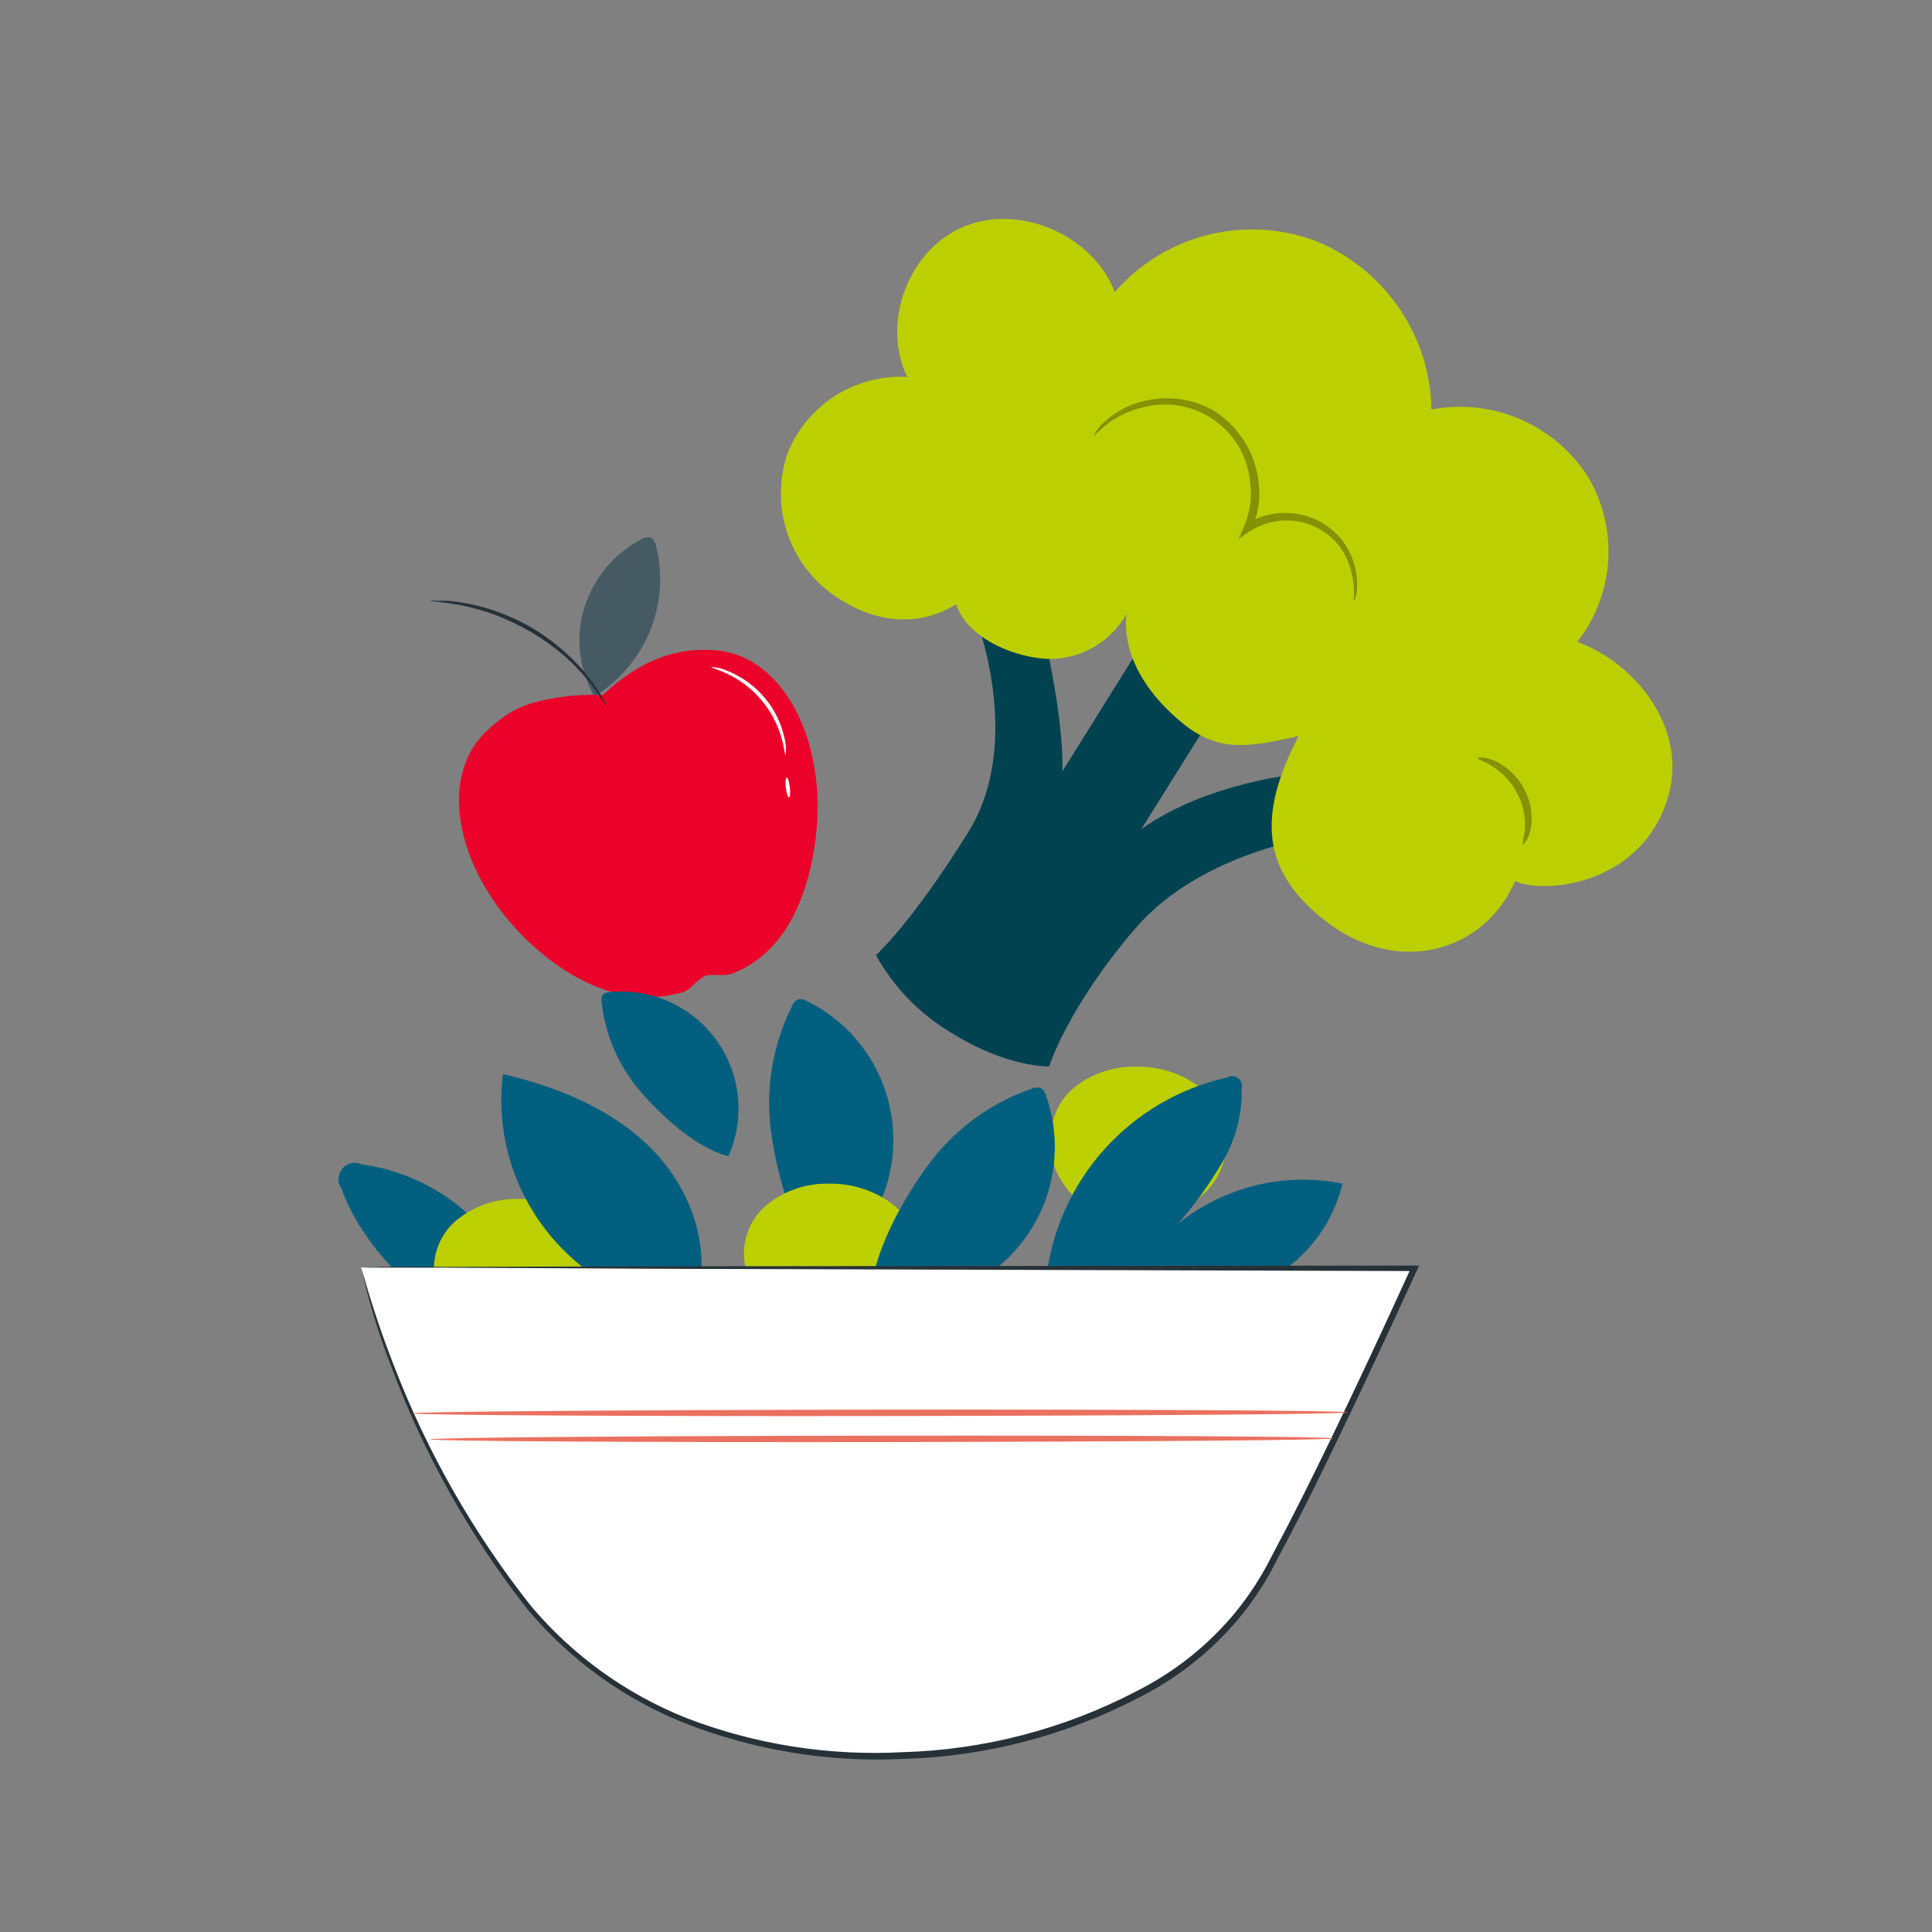 <?xml version="1.0" encoding="UTF-8"?>
<svg id="Capa_1" data-name="Capa 1" xmlns="http://www.w3.org/2000/svg" viewBox="0 0 300 300">
  <rect x="0" y="0" width="300" height="300" fill="#808080" stroke="none"/>
  <defs>
    <style>
      .cls-1 {
        fill: none;
      }

      .cls-1, .cls-2, .cls-3, .cls-4, .cls-5, .cls-6, .cls-7, .cls-8, .cls-9, .cls-10, .cls-11 {
        stroke-width: 0px;
      }

      .cls-12 {
        opacity: .3;
      }

      .cls-3 {
        fill: #f7f7f7;
      }

      .cls-4 {
        fill: #263238;
      }

      .cls-5 {
        fill: #465a64;
      }

      .cls-6 {
        fill: #bccf00;
      }

      .cls-7 {
        fill: #015e73;
      }

      .cls-8 {
        fill: #fff;
      }

      .cls-9 {
        fill: #ea7160;
      }

      .cls-10 {
        fill: #ea0029;
      }

      .cls-11 {
        fill: #005f7f;
      }
    </style>
  </defs>
  <g id="freepik--healthy-food--inject-2">
    <path class="cls-7" d="m201.4,120.22s-14.13,1.34-24.19,8.55l12.47-19.94-12.87-8.03-11.85,18.99c.23-10.36-3.96-25.77-3.96-25.77l-9.72,1.26s7.98,19.68-.96,34c-8.94,14.32-14.3,19.03-14.3,19.03,2.77,5.01,6.84,9.19,11.77,12.1,8.69,5.42,15.13,5.18,15.13,5.18,0,0,2.8-9.12,13.41-21.47,10.6-12.34,29.85-14.53,29.85-14.53l-4.78-9.37Z"/>
    <g class="cls-12">
      <path class="cls-2" d="m201.4,120.22s-14.13,1.34-24.19,8.55l12.47-19.94-12.87-8.03-11.85,18.99c.23-10.36-3.96-25.77-3.96-25.77l-9.72,1.26s7.98,19.68-.96,34c-8.94,14.32-14.3,19.03-14.3,19.03,2.77,5.01,6.84,9.19,11.77,12.1,8.69,5.42,15.13,5.18,15.13,5.18,0,0,2.8-9.12,13.41-21.47,10.6-12.34,29.85-14.53,29.85-14.53l-4.78-9.37Z"/>
    </g>
    <path class="cls-6" d="m201.68,114.27c-8.17,1.93-12.58,2.4-17.91-1.86-5.33-4.27-9.57-10.4-8.86-17.08-2.6,4.68-7.72,7.4-13.05,6.93-5.24-.51-11.73-3.44-13.39-8.43-6.6,4.11-14.21,2.56-20.37-2.45-6.15-5.18-8.43-13.64-5.72-21.21,3.07-7.41,10.48-12.07,18.49-11.64-4.08-8.51.22-19.83,8.89-23.38,8.68-3.54,19.99,1.4,23.35,10.2,7.63-8.79,19.87-11.99,30.82-8.08,10.89,4.23,18.15,14.64,18.35,26.32,9.39-1.8,18.94,2.25,24.18,10.25,4.92,8.09,4.3,18.38-1.54,25.83,9.06,3.25,17.63,13.75,13.87,24.83-4.44,13.08-19.09,14.32-23.52,12.33-4.73,10.9-18.2,15.04-29.65,6.03-9.8-7.71-10.33-16.37-3.95-28.6Z"/>
    <g class="cls-12">
      <path class="cls-2" d="m171.38,65.6c1.78-1.65,3.96-2.8,6.32-3.34,3.59-.87,7.38-.37,10.62,1.42,3.9,2.39,6.51,6.42,7.09,10.96.37,2.57,0,5.19-1.05,7.57l-.94-.8c3.1-1.94,6.93-2.3,10.34-.97,2.69,1.04,4.86,3.12,6.01,5.76.76,1.68,1.08,3.54.91,5.38,0,.66-.17,1.3-.49,1.88.24-2.37-.16-4.76-1.16-6.92-1.15-2.36-3.17-4.18-5.64-5.09-3.07-1.12-6.49-.75-9.25,1l-1.82,1.22.88-2c.93-2.17,1.24-4.55.91-6.89-.06-.57-.15-1.13-.28-1.69-1.65-7.14-8.78-11.59-15.92-9.93-2.25.44-4.36,1.41-6.16,2.82-1.26,1.03-1.82,1.7-1.93,1.7.37-.79.9-1.49,1.56-2.07Z"/>
    </g>
    <g class="cls-12">
      <path class="cls-2" d="m236.79,128.66c.1-1.93-.32-3.85-1.23-5.55-.91-1.72-2.27-3.16-3.93-4.18-1.28-.77-2.2-1.06-2.2-1.2s1.08-.25,2.62.39c1.99.91,3.62,2.46,4.62,4.41,1.05,1.91,1.41,4.13,1,6.27-.35,1.62-1.05,2.33-1.17,2.33-.18-.17.17-1.06.29-2.47Z"/>
    </g>
    <path class="cls-5" d="m92.23,108.2c3.88-2.4,6.91-5.95,8.68-10.16,1.71-4.17,2.06-8.78.99-13.16-.15-.6-.42-1.29-1.02-1.45-.44-.06-.89.05-1.26.29-4.21,2.21-7.38,5.98-8.85,10.51-1.4,4.49-.94,9.35,1.28,13.5"/>
    <path class="cls-10" d="m111.58,101.03c-6.38-.66-12.02,1.34-17.98,6.89h-.48c-3.6-.12-7.19.32-10.65,1.29-1.47.47-2.87,1.15-4.15,2.02-1.1.78-2.13,1.65-3.08,2.6-7.21,7.21-4.31,21.54,6.47,32.04,7.74,7.47,16.37,10.54,24.38,8.18.43-.17.83-.41,1.17-.72.62-.68,1.33-1.27,2.11-1.76,1.49-.45,2.94.14,4.48-.45,7.52-2.96,11.6-10.96,12.82-21.1,1.79-14.92-4.98-27.89-15.1-29Z"/>
    <path class="cls-3" d="m121.33,114.52c-.61-2.12-1.66-4.09-3.08-5.78-1.44-1.72-3.24-3.11-5.25-4.08-1.56-.74-2.59-.99-2.59-1.09.96.04,1.91.28,2.77.69,2.13.89,4.02,2.28,5.52,4.04,1.51,1.77,2.57,3.89,3.08,6.16.26.91.33,1.87.18,2.8-.11,0-.15-1.11-.63-2.74Z"/>
    <path class="cls-3" d="m122.02,122.28c-.09-.82-.02-1.54.15-1.54s.39.72.48,1.54c.09.82.03,1.54-.14,1.54-.18.02-.4-.72-.49-1.54Z"/>
    <path class="cls-4" d="m68.1,93.3c.51-.03,1.03-.03,1.54,0,.6.08,1.29.11,2.03.26,1.77.28,3.5.71,5.19,1.29,2.06.73,4.04,1.65,5.93,2.74,1.86,1.14,3.6,2.45,5.21,3.91,1.31,1.19,2.51,2.5,3.59,3.9.48.59.83,1.17,1.17,1.66.29.42.55.86.79,1.31.23.37.42.76.57,1.17-.11,0-1-1.54-2.88-3.96-1.11-1.34-2.32-2.59-3.62-3.74-1.62-1.39-3.35-2.63-5.18-3.71-1.85-1.07-3.79-1.99-5.79-2.74-1.65-.59-3.35-1.06-5.07-1.4-2.96-.57-4.84-.6-4.84-.72.45-.03.91-.02,1.36.03Z"/>
    <path class="cls-11" d="m127.93,197.07c3.55-2.34,6.41-5.59,8.3-9.4,5.89-11.9,1.01-26.32-10.89-32.21-.43-.27-.95-.37-1.45-.26-.43.22-.76.59-.92,1.05-3.07,6.15-4.18,13.09-3.19,19.9,1,6.73,3.53,16,8.15,20.94"/>
    <path class="cls-11" d="m113.1,179.55c1.3-2.92,1.81-6.13,1.48-9.31-1.05-9.98-9.99-17.22-19.97-16.17-.38,0-.75.15-1.03.42-.18.32-.24.69-.17,1.05.55,5.16,2.66,10.03,6.04,13.96,3.37,3.88,8.71,8.8,13.7,10.05"/>
    <path class="cls-6" d="m115.66,196.58c-.26,2.54,1.49,5.62,3.81,7.87,2.43,2.18,5.6,3.34,8.86,3.24,3.88.09,7.65-1.3,10.56-3.87.93-.79,1.72-1.73,2.33-2.78,3.05-5.19,1.31-11.86-3.87-14.91-2.63-1.6-5.67-2.41-8.75-2.33-3.52-.07-6.94,1.14-9.65,3.39-2.7,2.31-3.94,5.9-3.24,9.39"/>
    <path class="cls-11" d="m82.29,206.19c-2.18-13.26-12.75-23.55-26.06-25.37-.84-.41-1.83-.34-2.59.2-1.15.81-1.42,2.4-.61,3.54,3.17,9.42,16.2,23.93,29.28,21.57"/>
    <path class="cls-6" d="m67.53,198.94c-.26,2.54,1.49,5.61,3.81,7.87,2.43,2.18,5.6,3.34,8.86,3.24,3.88.09,7.65-1.3,10.56-3.87.92-.78,1.7-1.71,2.31-2.75,3.06-5.19,1.34-11.88-3.85-14.94-2.63-1.6-5.67-2.41-8.75-2.33-3.52-.06-6.94,1.13-9.65,3.37-2.71,2.31-3.94,5.91-3.24,9.4"/>
    <path class="cls-6" d="m163.37,178.41c-.26,2.54,1.49,5.61,3.81,7.87,2.43,2.18,5.6,3.34,8.86,3.24,3.88.09,7.65-1.3,10.56-3.87.92-.78,1.7-1.71,2.31-2.75,3.06-5.19,1.34-11.88-3.85-14.94-2.63-1.6-5.67-2.41-8.75-2.33-3.52-.06-6.94,1.13-9.65,3.37-2.71,2.31-3.94,5.91-3.24,9.4"/>
    <path class="cls-11" d="m135.2,201.74c4.17.8,8.49.48,12.5-.93,12.54-4.4,19.13-18.13,14.73-30.67-.12-.49-.42-.93-.85-1.2-.47-.13-.96-.1-1.4.11-6.49,2.26-12.14,6.45-16.18,12-3.99,5.52-8.69,13.85-8.8,20.68"/>
    <path class="cls-11" d="m208.45,183.79c-1.35,5.7-4.83,10.66-9.72,13.87-4.85,3.15-10.29,5.29-15.98,6.32-7.04,1.69-14.47.58-20.71-3.08l.37-1.96c1.6-15.49,12.92-28.22,28.11-31.62.35-.22.78-.28,1.18-.18.82.21,1.32,1.05,1.11,1.87.1,3.98-.92,7.91-2.93,11.34-1.99,3.42-4.31,6.64-6.9,9.63,7.15-5.74,16.48-8,25.47-6.2Z"/>
    <path class="cls-11" d="m107.88,202.66l-.51.94c-.18-.02-.36-.04-.53-.06-18.09-2.21-30.96-18.67-28.75-36.76,8.55,2,17.04,5.44,23.21,11.73,6.16,6.29,9.49,15.87,6.58,24.15Z"/>
    <path class="cls-8" d="m219.65,196.99s-18.09,39.84-24.93,50.62c-17.8,27.99-83.26,38-112.34,2.28-19.9-24.43-26.32-53.09-26.32-53.09l163.6.18Z"/>
    <path class="cls-4" d="m59.06,196.72h9.25s34.32-.09,34.32-.09l116.97-.11h.76l-.32.69c-5.33,11.62-10.91,23.62-16.95,35.77-1.56,3.08-3.16,6.16-4.81,9.25-1.55,3.11-3.44,6.04-5.62,8.74-4.33,5.25-9.7,9.55-15.78,12.61-11.38,5.95-23.97,9.21-36.8,9.55-11.57.55-23.13-1.37-33.9-5.62-9.39-3.78-17.71-9.81-24.23-17.57-9.01-11.45-16.17-24.24-21.25-37.89-1.93-4.96-3.48-10.07-4.62-15.27l1.16,3.96c.79,2.59,2,6.38,3.87,11.17,5.2,13.54,12.42,26.22,21.44,37.59,6.47,7.63,14.71,13.55,23.99,17.26,10.7,4.12,22.15,5.93,33.6,5.32,12.69-.36,25.12-3.61,36.37-9.49,5.94-2.99,11.19-7.19,15.41-12.33,2.15-2.65,4-5.53,5.53-8.58,1.64-3.08,3.24-6.16,4.79-9.25,6.06-12.13,11.65-24.13,16.95-35.74l.45.68-116.6-.35-34.44-.18h-9.25s-3.27,0-3.27,0l3.01-.09Z"/>
    <path class="cls-9" d="m136.96,222.93c38.74-.05,70.15.14,70.15.42,0,.28-31.41.52-70.15.57s-70.15-.14-70.15-.42,31.41-.52,70.15-.57Z"/>
    <path class="cls-9" d="m136.62,218.89c40.11-.05,72.65.14,72.65.42,0,.28-32.53.52-72.65.57-40.11.05-72.65-.14-72.65-.42,0-.26,32.53-.52,72.65-.57Z"/>
  </g>
  <rect class="cls-1" x="0" y="0" width="300" height="300"/>
</svg>